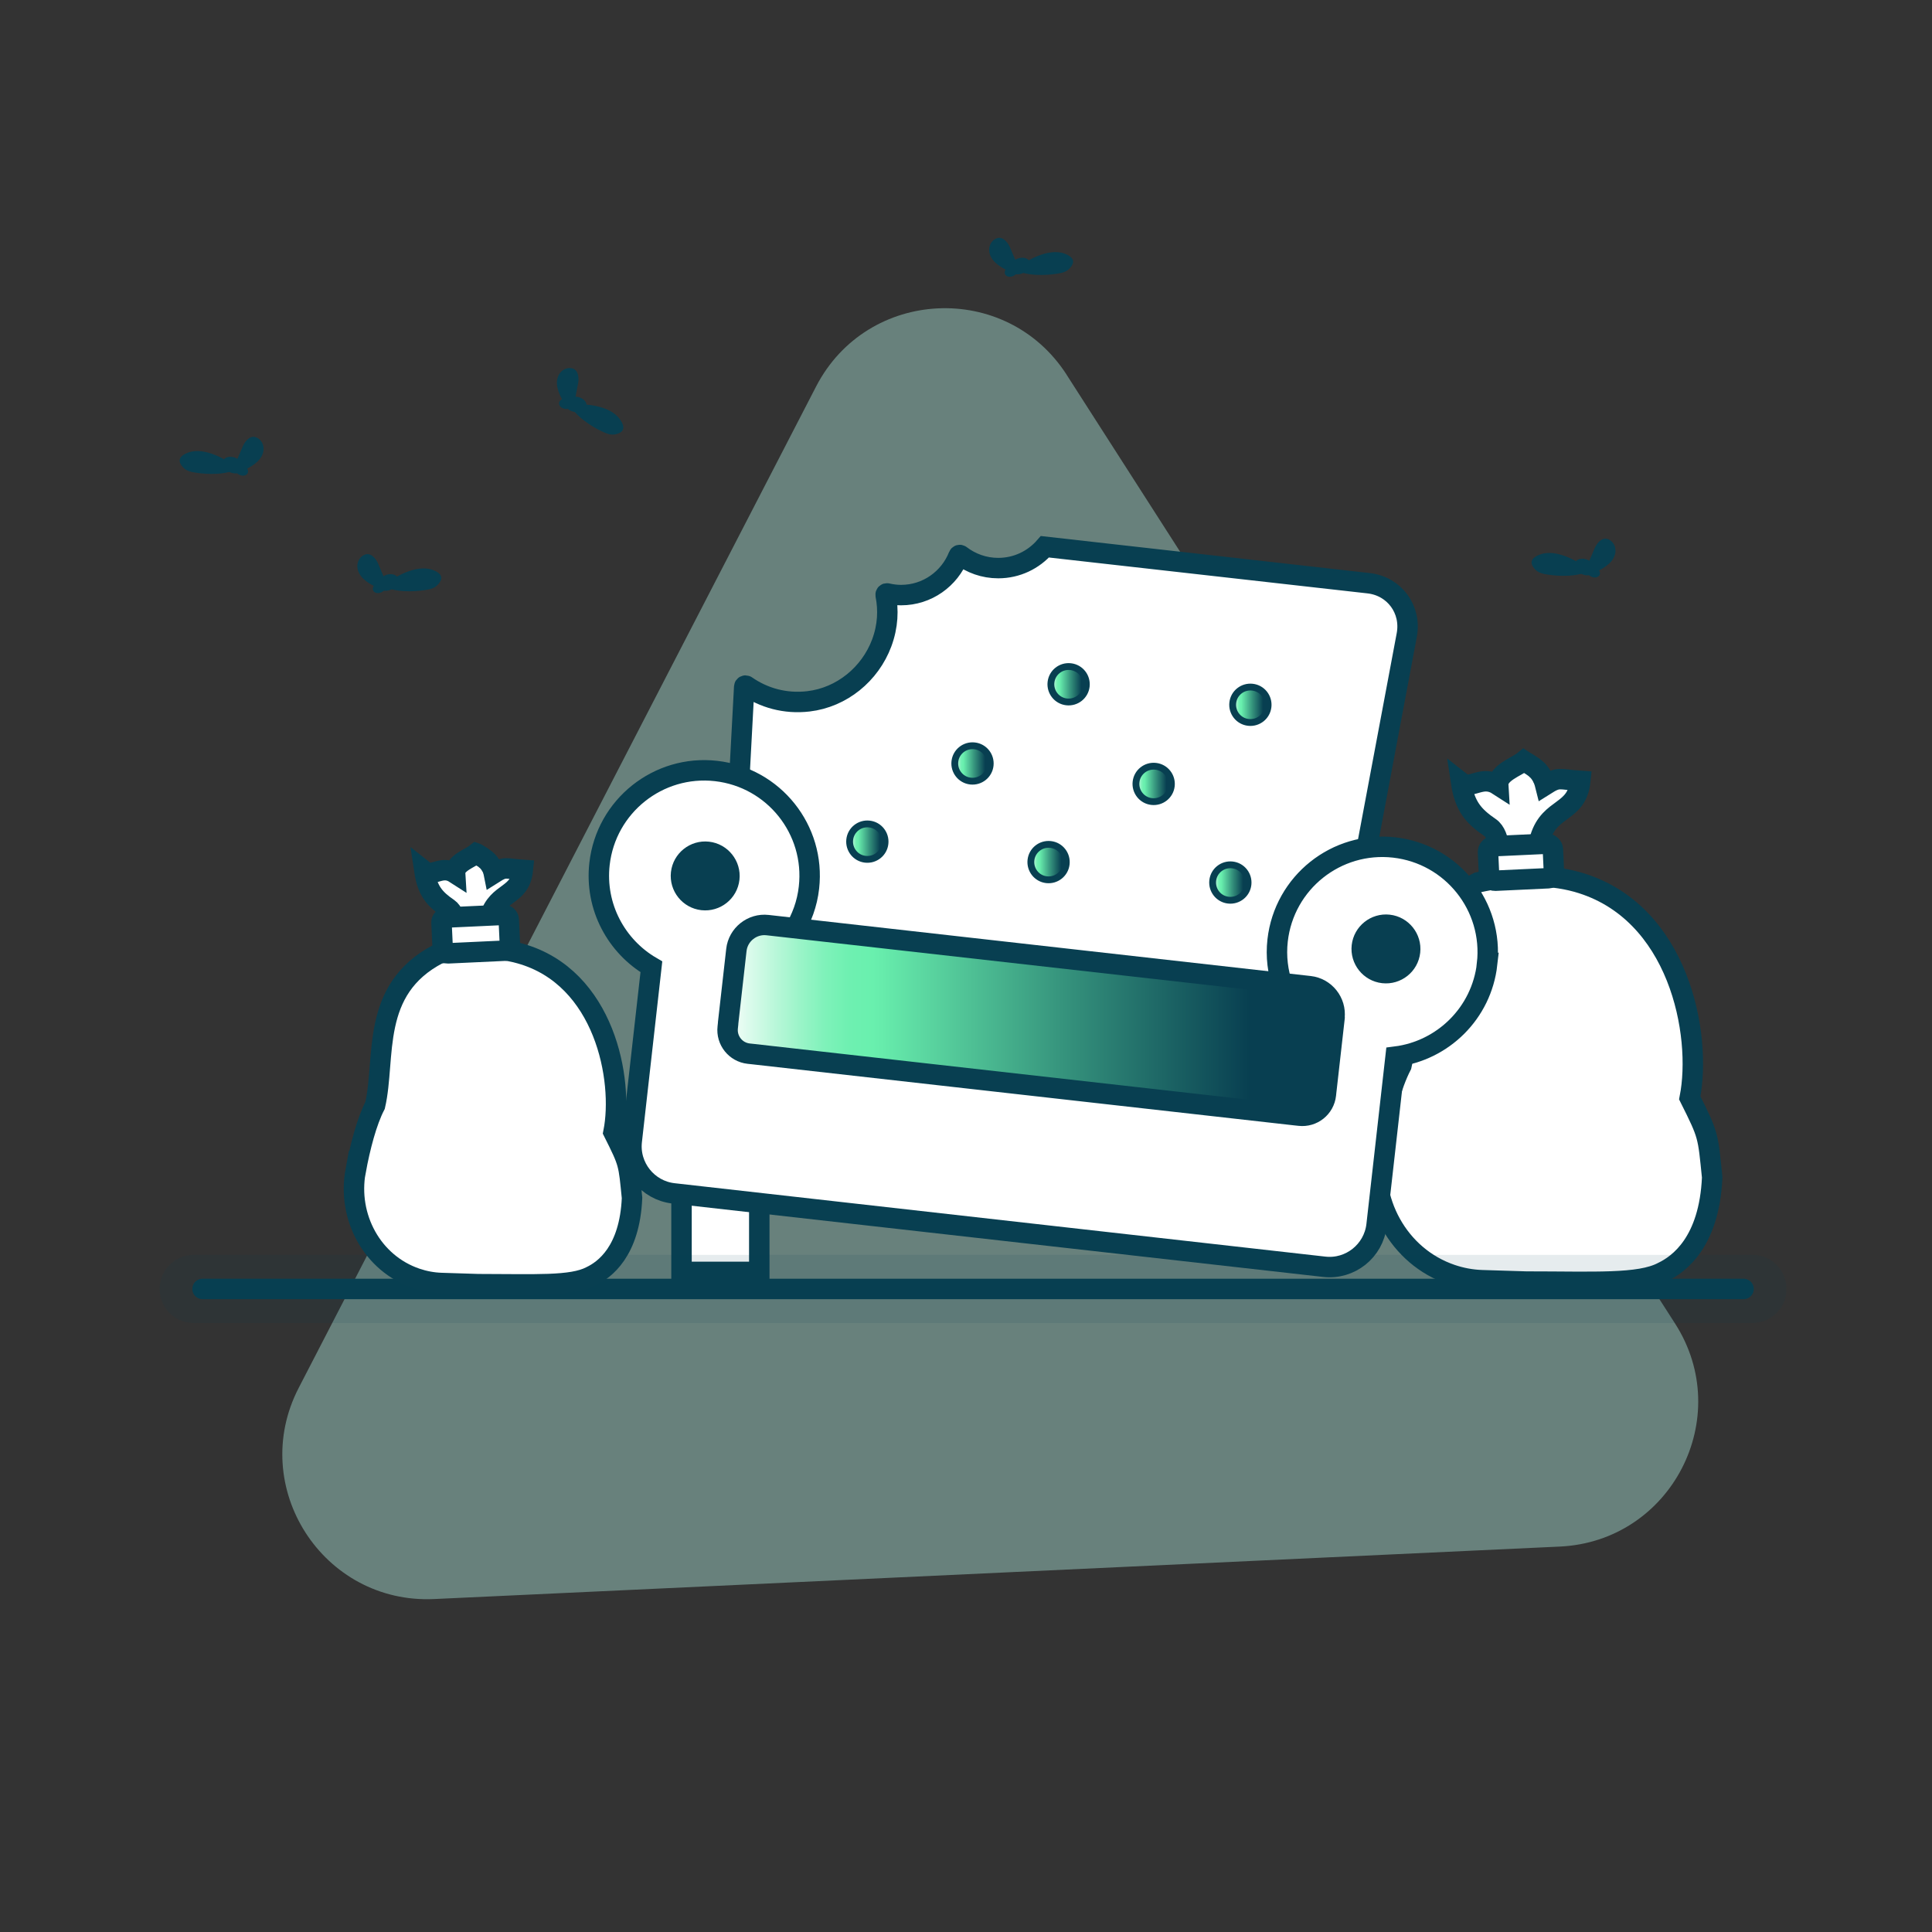 <?xml version="1.0" encoding="UTF-8"?><svg id="uuid-00ab9e97-ca3e-4341-8f4a-6cc49cfc7b5d" xmlns="http://www.w3.org/2000/svg" xmlns:xlink="http://www.w3.org/1999/xlink" viewBox="0 0 283.46 283.46"><rect x="0" y="0" width="283.46" height="283.46" fill="#333333" stroke="none"/><defs><linearGradient id="uuid-2500849b-05e6-463e-b75d-ac54bd07a63c" x1="29.72" y1="189.11" x2="255.81" y2="189.11" gradientUnits="userSpaceOnUse"><stop offset="0" stop-color="#fff"/><stop offset=".01" stop-color="#f0fdf7"/><stop offset=".07" stop-color="#c0f8dd"/><stop offset=".12" stop-color="#9af4c8"/><stop offset=".16" stop-color="#7ff2ba"/><stop offset=".2" stop-color="#6ef0b1"/><stop offset=".24" stop-color="#69f0ae"/><stop offset=".55" stop-color="#36947d"/><stop offset=".86" stop-color="#083f51"/></linearGradient><linearGradient id="uuid-de010374-8fff-4930-b0d9-9a574dacdb38" x1="106.74" y1="149.71" x2="195.82" y2="149.71" gradientUnits="userSpaceOnUse"><stop offset="0" stop-color="#fff"/><stop offset=".01" stop-color="#f0fdf7"/><stop offset=".07" stop-color="#c0f8dd"/><stop offset=".12" stop-color="#9af4c8"/><stop offset=".16" stop-color="#7ff2ba"/><stop offset=".2" stop-color="#6ef0b1"/><stop offset=".24" stop-color="#69f0ae"/><stop offset=".55" stop-color="#36947d"/><stop offset=".86" stop-color="#083f51"/></linearGradient><linearGradient id="uuid-f5589e2f-f825-4e2e-a99b-9c7a0e7be8db" x1="140.08" y1="112.02" x2="145.28" y2="112.02" xlink:href="#uuid-de010374-8fff-4930-b0d9-9a574dacdb38"/><linearGradient id="uuid-dcf7d30b-9992-4e27-942f-0c94ef25d81c" x1="124.65" y1="123.49" x2="129.86" y2="123.49" xlink:href="#uuid-de010374-8fff-4930-b0d9-9a574dacdb38"/><linearGradient id="uuid-15a754a4-2a0a-4a45-b6f4-dc412514a2e8" x1="177.92" y1="129.49" x2="183.12" y2="129.49" xlink:href="#uuid-de010374-8fff-4930-b0d9-9a574dacdb38"/><linearGradient id="uuid-d0c4864f-6e0b-4684-a90e-8badba7a96b2" x1="180.86" y1="103.41" x2="186.06" y2="103.41" xlink:href="#uuid-de010374-8fff-4930-b0d9-9a574dacdb38"/><linearGradient id="uuid-b1cce558-e6ad-4834-9477-39e5a2423711" x1="166.67" y1="115.02" x2="171.87" y2="115.02" xlink:href="#uuid-de010374-8fff-4930-b0d9-9a574dacdb38"/><linearGradient id="uuid-8465ff40-1f4f-4a22-aba8-85a0412a917a" x1="151.24" y1="126.48" x2="156.45" y2="126.48" xlink:href="#uuid-de010374-8fff-4930-b0d9-9a574dacdb38"/><linearGradient id="uuid-ec2a7532-38e5-4076-896c-a5267485198d" x1="154.18" y1="100.4" x2="159.39" y2="100.4" xlink:href="#uuid-de010374-8fff-4930-b0d9-9a574dacdb38"/></defs><g id="uuid-699384a8-39c7-48a1-91b3-2e8209d6aae3"><rect width="283.46" height="283.46" fill="none" stroke-width="0"/><path d="m156.51,55.01l89.26,139.19c8.83,13.77-.56,31.94-16.9,32.71l-165.17,7.7c-16.34.76-27.39-16.45-19.87-30.99L119.73,56.72c7.51-14.54,27.94-15.49,36.78-1.72Z" fill="#97c5bc" opacity=".54" stroke-width="0"/><path d="m200.8,85.57l-47.49-5.35c-1.67,1.92-4.11,3.13-6.85,3.13-2.08,0-3.99-.7-5.53-1.88-.1-.08-.24-.04-.29.08-1.33,3.37-4.6,5.76-8.44,5.76-.7,0-1.37-.09-2.03-.24-.14-.03-.25.08-.23.22.43,2.18.35,4.55-.57,7.03-1.71,4.6-5.88,8.01-10.76,8.58-3.41.4-6.58-.51-9.12-2.28-.13-.09-.29,0-.3.14l-3.19,59.62c-.2,3.81,2.73,7.26,6.53,7.67l71.33,7.68c3.79.41,7.47-2.32,8.18-6.07l14.36-76.5c.7-3.75-1.82-7.17-5.61-7.59Z" fill="#fff" stroke="#083f51" stroke-miterlimit="10" stroke-width="3"/><path d="m202.18,167.98c.78-4.3,1.97-8.81,3.44-11.65,1.94-8.41-.97-20.55,11.23-26.87,1.18-.26,2.31-.46,3.41-.61-.1-2.68-.04-6.35-1.66-7.45-2.38-1.63-3.7-3.08-4.23-6.61,1.49,1.17,3-1.18,5.45.41-.11-1.83,2.68-2.67,3.76-3.56.03.02.06.04.09.05h0s.09.05.14.08c.03.02.07.04.1.06.06.04.12.07.17.1.04.02.08.05.12.07.05.03.1.06.15.1.04.03.08.05.12.08.05.03.09.06.14.09.04.03.08.05.12.08.04.03.08.06.13.09.04.03.08.06.12.08.04.03.08.06.12.09.04.03.07.06.11.08.04.03.07.06.11.1.03.03.07.06.1.09.04.03.07.07.11.1.03.03.06.06.09.09.03.04.07.07.1.11.03.03.06.06.08.09.03.04.06.08.09.12.02.03.05.06.07.09.03.04.06.09.09.13.02.03.04.06.06.1.03.05.06.1.09.15.02.03.04.06.06.1.03.05.06.11.08.17.02.03.03.06.05.1.03.06.05.13.08.2.01.03.02.06.04.09.03.08.05.16.08.24,0,.03.02.05.03.08.03.11.06.22.09.34,2.04-1.29,2.01-.82,5.15-.61-.5,4.82-4.44,3.72-5.88,8.36-.41,1.31-.67,3.24,2.27,5.84.09.01.17.03.25.04.12.02.23.03.35.05.18.03.36.06.54.09.11.02.22.04.33.06.19.04.38.08.57.12.09.02.18.04.27.06.28.07.55.14.82.21,14.98,4.21,18.37,22.4,16.54,31.68,2.8,5.6,2.65,5.43,3.29,11.66-.42,9.5-4.87,12.75-7.28,13.9-3.42,1.8-9.94,1.39-20,1.39l-6.48-.2c-1.6-.05-3.1-.35-4.49-.82-7.83-2.66-12.24-10.9-10.76-19.03Z" fill="#fff" fill-rule="evenodd" stroke="#083f51" stroke-miterlimit="10" stroke-width="3"/><rect x="218.39" y="123.97" width="9.53" height="5.07" rx=".85" ry=".85" transform="translate(-5.65 10.53) rotate(-2.67)" fill="#fff" stroke="#083f51" stroke-miterlimit="10" stroke-width="3"/><rect x="99.99" y="174.18" width="11.41" height="12.43" fill="#fff" stroke="#083f51" stroke-miterlimit="10" stroke-width="3"/><line x1="29.72" y1="189.11" x2="255.81" y2="189.11" fill="url(#uuid-2500849b-05e6-463e-b75d-ac54bd07a63c)" stroke="#083f51" stroke-linecap="round" stroke-linejoin="round" stroke-width="3"/><line x1="28.42" y1="189.11" x2="257.11" y2="189.11" fill="#083f51" opacity=".1" stroke="#083f51" stroke-linecap="round" stroke-linejoin="round" stroke-width="10"/><path d="m218.18,141.44c.96-8.49-5.15-16.14-13.63-17.1-8.49-.96-16.14,5.15-17.1,13.63-.27,2.37.03,4.66.76,6.78l-71.77-8.09c1.18-1.9,1.99-4.07,2.25-6.44.96-8.49-5.15-16.14-13.63-17.1s-16.14,5.15-17.1,13.63c-.71,6.29,2.47,12.11,7.61,15.1l-2.88,25.57c-.43,3.79,2.32,7.24,6.12,7.67l95.49,10.77c3.79.43,7.24-2.32,7.67-6.12l2.79-24.71c6.92-.87,12.61-6.36,13.43-13.59Z" fill="#fff" stroke="#083f51" stroke-miterlimit="10" stroke-width="3"/><path d="m108.49,129.08c-.31,2.78-2.82,4.77-5.59,4.46s-4.77-2.82-4.46-5.59c.31-2.77,2.82-4.77,5.59-4.46s4.77,2.82,4.46,5.59Z" fill="#083f51" stroke-width="0"/><path d="m208.37,139.79c-.31,2.78-2.82,4.77-5.59,4.46s-4.77-2.82-4.46-5.59c.31-2.77,2.82-4.77,5.59-4.46s4.77,2.82,4.46,5.59Z" fill="#083f51" stroke-width="0"/><path d="m195.79,149.27c.26-2.26-1.39-4.33-3.65-4.58l-79.52-8.96c-2.26-.26-4.33,1.39-4.58,3.65l-1.21,10.7s0,.05,0,.08h0s-.06.57-.06.57c-.22,1.92,1.16,3.65,3.08,3.86l.65.07,79.52,8.96.65.07c1.92.22,3.65-1.16,3.86-3.08l.06-.57h0s0-.05.01-.07l1.21-10.7Z" fill="url(#uuid-de010374-8fff-4930-b0d9-9a574dacdb38)" stroke="#083f51" stroke-linecap="round" stroke-linejoin="round" stroke-width="3"/><path d="m52.18,171.82c.65-3.56,1.63-7.29,2.85-9.64,1.61-6.96-.8-17,9.29-22.23.97-.22,1.91-.38,2.82-.51-.08-2.22-.04-5.25-1.37-6.17-1.97-1.35-3.06-2.54-3.5-5.47,1.23.97,2.48-.97,4.51.34-.09-1.52,2.22-2.21,3.11-2.94.03.01.05.03.08.04h0s.08.04.11.07c.03.02.06.03.08.05.05.03.1.06.14.09.03.02.07.04.1.06.04.03.08.05.13.08.03.02.07.04.1.06.04.03.08.05.11.08.03.02.07.04.1.07.04.02.07.05.1.07.03.02.06.05.1.07.03.02.07.05.1.08.03.02.06.05.09.07.03.03.06.05.09.08.03.02.06.05.08.07.03.03.06.06.09.08.02.02.05.05.07.07.03.03.06.06.08.09.02.03.05.05.07.08.03.03.05.07.08.1.02.03.04.05.06.08.03.04.05.07.07.11.02.03.04.05.05.08.02.04.05.08.07.12.02.03.03.05.05.08.02.05.05.09.07.14.01.03.03.05.04.08.02.05.04.11.07.16,0,.03.02.05.03.08.02.06.04.13.06.2,0,.02.01.04.02.06.03.09.05.18.07.28,1.69-1.07,1.67-.68,4.26-.5-.41,3.99-3.67,3.08-4.86,6.91-.34,1.08-.55,2.68,1.88,4.83.07,0,.14.02.21.03.1.01.19.03.29.04.15.02.3.05.45.08.09.02.18.03.27.05.16.03.31.07.47.1.08.02.15.03.23.05.23.05.45.11.68.18,12.39,3.48,15.2,18.53,13.68,26.21,2.32,4.63,2.2,4.49,2.72,9.65-.34,7.86-4.03,10.55-6.03,11.5-2.83,1.49-8.22,1.15-16.55,1.15l-5.36-.17c-1.33-.04-2.57-.29-3.72-.68-6.48-2.2-10.13-9.02-8.9-15.75Z" fill="#fff" fill-rule="evenodd" stroke="#083f51" stroke-miterlimit="10" stroke-width="3"/><rect x="64.86" y="134.42" width="9.88" height="5.26" rx=".71" ry=".71" transform="translate(-6.31 3.4) rotate(-2.67)" fill="#fff" stroke="#083f51" stroke-miterlimit="10" stroke-width="3"/><path d="m145.27,112.31c-.16,1.43-1.45,2.45-2.88,2.29s-2.45-1.45-2.29-2.88,1.45-2.45,2.88-2.29,2.45,1.45,2.29,2.88Z" fill="url(#uuid-f5589e2f-f825-4e2e-a99b-9c7a0e7be8db)" stroke="#083f51" stroke-miterlimit="10"/><path d="m129.84,123.78c-.16,1.43-1.45,2.45-2.88,2.29s-2.45-1.45-2.29-2.88,1.45-2.45,2.88-2.29,2.45,1.45,2.29,2.88Z" fill="url(#uuid-dcf7d30b-9992-4e27-942f-0c94ef25d81c)" stroke="#083f51" stroke-miterlimit="10"/><path d="m183.1,129.78c-.16,1.43-1.45,2.45-2.88,2.29s-2.45-1.45-2.29-2.88c.16-1.43,1.45-2.45,2.88-2.29s2.45,1.45,2.29,2.88Z" fill="url(#uuid-15a754a4-2a0a-4a45-b6f4-dc412514a2e8)" stroke="#083f51" stroke-miterlimit="10"/><path d="m186.04,103.7c-.16,1.43-1.45,2.45-2.88,2.29s-2.45-1.45-2.29-2.88,1.45-2.45,2.88-2.29,2.45,1.45,2.29,2.88Z" fill="url(#uuid-d0c4864f-6e0b-4684-a90e-8badba7a96b2)" stroke="#083f51" stroke-miterlimit="10"/><path d="m171.85,115.31c-.16,1.43-1.45,2.45-2.88,2.29s-2.45-1.45-2.29-2.88c.16-1.43,1.45-2.45,2.88-2.29s2.45,1.45,2.29,2.88Z" fill="url(#uuid-b1cce558-e6ad-4834-9477-39e5a2423711)" stroke="#083f51" stroke-miterlimit="10"/><path d="m156.43,126.78c-.16,1.43-1.45,2.45-2.88,2.29s-2.45-1.45-2.29-2.88,1.45-2.45,2.88-2.29,2.45,1.45,2.29,2.88Z" fill="url(#uuid-8465ff40-1f4f-4a22-aba8-85a0412a917a)" stroke="#083f51" stroke-miterlimit="10"/><path d="m159.37,100.69c-.16,1.43-1.45,2.45-2.88,2.29s-2.45-1.45-2.29-2.88c.16-1.43,1.45-2.45,2.88-2.29s2.45,1.45,2.29,2.88Z" fill="url(#uuid-ec2a7532-38e5-4076-896c-a5267485198d)" stroke="#083f51" stroke-miterlimit="10"/><path d="m56.43,84.91s-.81-1.84-.91-2.12c-.24-.61-.96-1.71-1.88-1.45s-1.6,1.44-.96,2.74c.64,1.3,2.54,2.05,2.54,2.05,0,0,.53-.85,1.22-1.22Z" fill="#083f51" stroke-width="0"/><path d="m56.03,86.07c.33.61.51.4.59.24.03-.06.09-.08.15-.06,2.07.77,4.81.49,6.07.24.77-.16,1.16-.4,1.55-.88.48-.59.7-1.4-.9-1.99-2.49-.91-5.76,1.23-6.43,1.7-.08.05-.17.08-.26.07-.33-.02-1.12,0-.77.67Z" fill="#083f51" stroke-width="0"/><ellipse cx="55.65" cy="86.21" rx=".99" ry=".75" transform="translate(-31.65 32.29) rotate(-25.45)" fill="#083f51" stroke-width="0"/><ellipse cx="56.93" cy="85.46" rx="1.58" ry="1.13" transform="translate(-30.61 31.79) rotate(-24.82)" fill="#083f51" stroke-width="0"/><path d="m149.13,38.5s-.81-1.84-.91-2.12c-.24-.61-.96-1.71-1.88-1.45s-1.6,1.44-.96,2.74c.64,1.3,2.54,2.05,2.54,2.05,0,0,.53-.85,1.22-1.22Z" fill="#083f51" stroke-width="0"/><path d="m148.73,39.66c.33.61.51.4.59.24.03-.06.09-.08.15-.06,2.07.77,4.81.49,6.07.24.77-.16,1.16-.4,1.55-.88.48-.59.7-1.4-.9-1.99-2.49-.91-5.76,1.23-6.43,1.7-.08.05-.17.08-.26.07-.33-.02-1.12,0-.77.67Z" fill="#083f51" stroke-width="0"/><ellipse cx="148.35" cy="39.8" rx=".99" ry=".75" transform="translate(-2.7 67.62) rotate(-25.45)" fill="#083f51" stroke-width="0"/><ellipse cx="149.63" cy="39.04" rx="1.58" ry="1.13" transform="translate(-2.57 66.41) rotate(-24.82)" fill="#083f51" stroke-width="0"/><path d="m34.67,67.7s.81-1.84.91-2.12c.24-.61.96-1.71,1.88-1.45s1.6,1.44.96,2.74c-.64,1.3-2.54,2.05-2.54,2.05,0,0-.53-.85-1.22-1.22Z" fill="#083f51" stroke-width="0"/><path d="m35.07,68.85c-.33.61-.51.4-.59.24-.03-.06-.09-.08-.15-.06-2.07.77-4.81.49-6.07.24-.77-.16-1.16-.4-1.55-.88-.48-.59-.7-1.4.9-1.99,2.49-.91,5.76,1.23,6.43,1.7.08.05.17.08.26.07.33-.02,1.12,0,.77.67Z" fill="#083f51" stroke-width="0"/><ellipse cx="35.45" cy="68.99" rx=".75" ry=".99" transform="translate(-42.08 71.35) rotate(-64.55)" fill="#083f51" stroke-width="0"/><ellipse cx="34.17" cy="68.24" rx="1.13" ry="1.58" transform="translate(-42.11 70.61) rotate(-65.18)" fill="#083f51" stroke-width="0"/><path d="m84.37,58.61s.36-1.97.43-2.27c.15-.64.16-1.95-.74-2.26s-2.13.29-2.33,1.73.95,3.12.95,3.12c0,0,.92-.41,1.69-.32Z" fill="#083f51" stroke-width="0"/><path d="m83.4,59.34c-.07.69.2.62.35.53.05-.03.12-.01.16.04,1.28,1.8,3.71,3.11,4.89,3.6.73.3,1.19.32,1.77.14.73-.22,1.37-.76.37-2.15-1.55-2.15-5.46-2.21-6.27-2.2-.09,0-.18-.03-.26-.08-.27-.2-.93-.63-1.01.12Z" fill="#083f51" stroke-width="0"/><ellipse cx="83" cy="59.25" rx=".75" ry=".99" transform="translate(11.92 132.37) rotate(-81.33)" fill="#083f51" stroke-width="0"/><ellipse cx="84.49" cy="59.34" rx="1.13" ry="1.58" transform="translate(12.27 133.11) rotate(-80.69)" fill="#083f51" stroke-width="0"/><path d="m233.02,82.64s.81-1.84.91-2.12c.24-.61.96-1.71,1.88-1.45s1.6,1.44.96,2.74-2.54,2.05-2.54,2.05c0,0-.53-.85-1.22-1.22Z" fill="#083f51" stroke-width="0"/><path d="m233.42,83.8c-.33.61-.51.4-.59.24-.03-.06-.09-.08-.15-.06-2.07.77-4.81.49-6.07.24-.77-.16-1.16-.4-1.55-.88-.48-.59-.7-1.4.9-1.99,2.49-.91,5.76,1.23,6.43,1.7.08.05.17.08.26.07.33-.02,1.12,0,.77.67Z" fill="#083f51" stroke-width="0"/><ellipse cx="233.8" cy="83.94" rx=".75" ry=".99" transform="translate(57.53 258.97) rotate(-64.55)" fill="#083f51" stroke-width="0"/><ellipse cx="232.52" cy="83.18" rx="1.13" ry="1.58" transform="translate(59.43 259.32) rotate(-65.18)" fill="#083f51" stroke-width="0"/></g></svg>